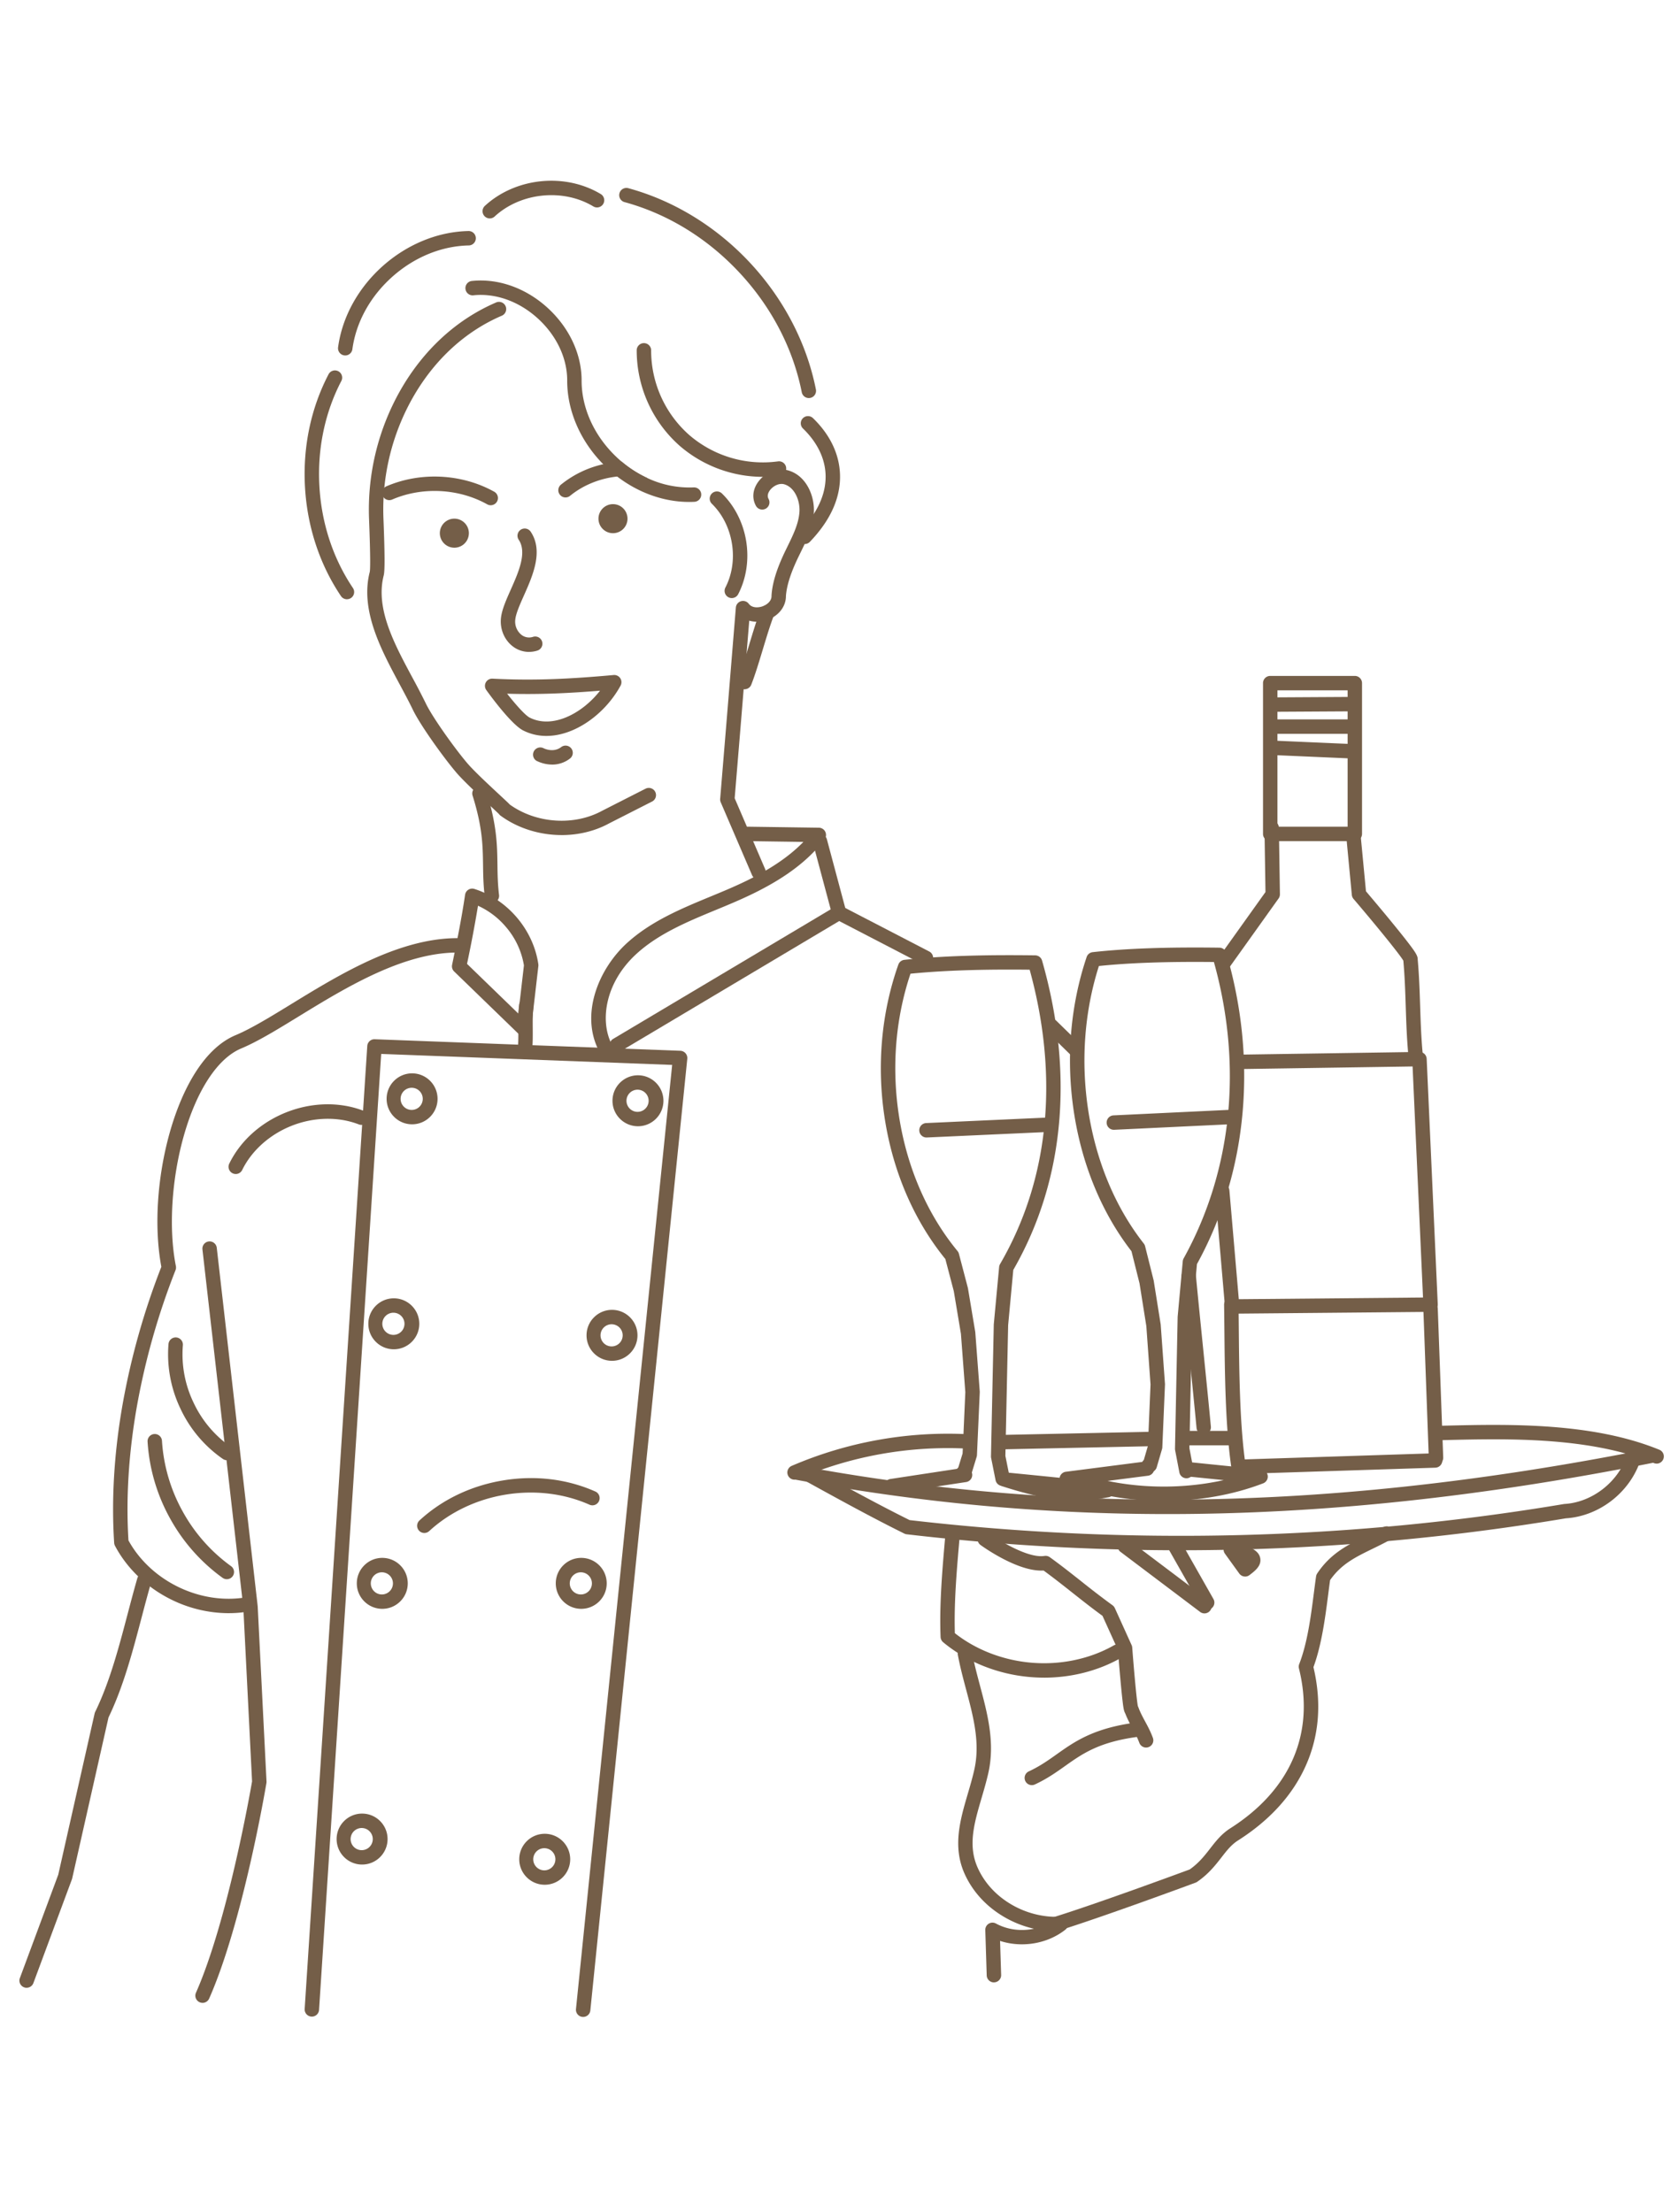 <svg xmlns="http://www.w3.org/2000/svg" width="110" height="145" viewBox="0 0 110 145"><defs><style>.cls-1{fill:#745e48}</style></defs><g id="_レイヤー_1" data-name="レイヤー_1"><g id="_ソムリエ男性" data-name="ソムリエ男性"><path class="cls-1" d="M39.766 34.85a.951.951 0 1 1 .836-1.71.951.951 0 0 1-.837 1.71Z"/><path class="cls-1" d="M29.367 35.801a.951.951 0 1 1 .836-1.71.951.951 0 0 1-.837 1.71Z"/><path class="cls-1" d="M34.679 42.729a1.75 1.75 0 0 1-1.123-.411c-.522-.431-.796-1.133-.714-1.831.064-.546.344-1.174.64-1.84.509-1.145 1.087-2.442.516-3.279a.473.473 0 0 1 .781-.533c.867 1.271.146 2.893-.434 4.195-.266.598-.517 1.163-.565 1.566a1.12 1.12 0 0 0 .377.992.816.816 0 0 0 .786.152.472.472 0 1 1 .285.901 1.813 1.813 0 0 1-.55.086Z"/><path class="cls-1" d="M32.169 33.115a.468.468 0 0 1-.23-.06c-1.879-1.047-4.271-1.165-6.244-.308a.473.473 0 0 1-.377-.867c2.237-.972 4.95-.838 7.081.349a.473.473 0 0 1-.23.886Z"/><path class="cls-1" d="M35.82 48.235a3.332 3.332 0 0 1-1.524-.359c-.772-.392-2.148-2.274-2.416-2.647a.472.472 0 0 1 .408-.748c2.799.144 5.196.009 7.935-.238a.471.471 0 0 1 .457.696c-.996 1.832-2.972 3.296-4.86 3.296Zm-2.577-2.769c.555.704 1.181 1.415 1.481 1.568 1.484.754 3.434-.256 4.612-1.765-2.066.169-3.984.26-6.094.198Z"/><path class="cls-1" d="M42.475 31.35a5.985 5.985 0 0 0-2.016-.117c-1.121.122-2.211.551-3.077 1.255a.473.473 0 1 1-.596-.734 6.74 6.74 0 0 1 2.758-1.328 7.255 7.255 0 0 1 1.209-.169c.534.45 1.115.817 1.722 1.093Z"/><path class="cls-1" d="M49.732 57.64a.472.472 0 0 1-.434-.286l-2.051-4.769a.473.473 0 0 1-.037-.226l.429-5.198.599-7.339a.472.472 0 0 1 .848-.247c.211.279.613.265.893.168s.604-.335.597-.685l.001-.042c.056-.816.34-1.735.897-2.893l.155-.318c.369-.755.718-1.469.776-2.227.057-.744-.298-1.634-.993-1.836-.335-.097-.716.109-.919.363-.097.121-.24.359-.111.593a.472.472 0 1 1-.827.457c-.284-.514-.21-1.128.2-1.64.481-.602 1.253-.875 1.921-.681 1.199.348 1.756 1.711 1.671 2.816-.072.939-.478 1.768-.87 2.569l-.152.312c-.491 1.022-.754 1.85-.804 2.53.003.696-.478 1.312-1.232 1.573a1.927 1.927 0 0 1-1.173.047l-.535 6.556-.42 5.081 2.004 4.661a.473.473 0 0 1-.433.66Z"/><path class="cls-1" d="M36.819 54.732c-1.424 0-2.859-.431-4.006-1.272a.45.45 0 0 1-.104-.105c-.079-.08-.327-.311-.568-.535-.683-.635-1.716-1.594-2.196-2.149-.779-.901-2.367-3.09-2.88-4.152-.26-.539-.554-1.086-.864-1.664-1.221-2.275-2.606-4.853-1.962-7.373.028-.131.059-.769-.049-3.524a15.857 15.857 0 0 1 2.062-8.386c1.521-2.659 3.698-4.65 6.294-5.758a.473.473 0 0 1 .371.869c-2.406 1.026-4.427 2.879-5.845 5.358a14.89 14.89 0 0 0-1.938 7.879c.094 2.385.1 3.485.02 3.796-.553 2.163.683 4.466 1.879 6.692a44.6 44.6 0 0 1 .883 1.7c.466.965 1.994 3.078 2.744 3.945.446.516 1.456 1.454 2.124 2.075.187.174.347.323.46.43.064.061.123.117.173.173 1.74 1.249 4.229 1.415 6.073.4l.014-.007 2.814-1.431a.472.472 0 1 1 .428.842l-2.807 1.427c-.942.517-2.027.771-3.12.771Z"/><path class="cls-1" d="M45.968 32.394a.473.473 0 0 1-.448.496 6.61 6.61 0 0 1-.344.009c-1.649 0-3.312-.591-4.717-1.666a8.843 8.843 0 0 1-.915-.807c-1.523-1.543-2.381-3.549-2.362-5.54-.015-1.479-.741-2.963-1.991-4.073-1.222-1.084-2.746-1.615-4.18-1.456a.473.473 0 0 1-.104-.939c1.699-.188 3.489.427 4.911 1.688 1.451 1.288 2.293 3.028 2.309 4.775v.009c-.018 1.805.798 3.635 2.24 5.02a7.488 7.488 0 0 0 2.108 1.44 6.462 6.462 0 0 0 2.998.595h.024c.25 0 .459.196.472.449Z"/><path class="cls-1" d="M50.015 31.254a8.361 8.361 0 0 1-5.467-2.041 8.345 8.345 0 0 1-2.809-6.285.474.474 0 0 1 .946.01 7.388 7.388 0 0 0 2.487 5.564 7.39 7.39 0 0 0 5.842 1.736.473.473 0 0 1 .134.936c-.376.054-.754.08-1.133.08Z"/><path class="cls-1" d="M47.971 39.2a.473.473 0 0 1-.419-.69c.91-1.752.529-4.112-.885-5.489a.472.472 0 1 1 .659-.677c.83.808 1.395 1.92 1.59 3.13.195 1.21.009 2.443-.525 3.471a.473.473 0 0 1-.42.255Z"/><path class="cls-1" d="M22.632 23.297a.472.472 0 0 1-.469-.536c.561-4.126 4.405-7.544 8.568-7.619a.473.473 0 0 1 .017.945c-1.792.032-3.577.76-5.026 2.049s-2.381 2.977-2.622 4.753a.473.473 0 0 1-.468.409Z"/><path class="cls-1" d="M22.743 39.277a.47.47 0 0 1-.392-.209c-1.399-2.077-2.214-4.555-2.359-7.166-.145-2.611.392-5.164 1.553-7.383a.473.473 0 0 1 .838.438c-1.082 2.068-1.582 4.451-1.446 6.892.135 2.441.896 4.755 2.199 6.69a.473.473 0 0 1-.392.737Z"/><path class="cls-1" d="M32.104 14.316a.474.474 0 0 1-.321-.82c.973-.899 2.277-1.472 3.674-1.615 1.396-.143 2.79.155 3.925.838a.472.472 0 1 1-.488.81c-1.986-1.196-4.767-.911-6.469.662a.47.47 0 0 1-.321.125Z"/><path class="cls-1" d="M53.022 26.09a.473.473 0 0 1-.463-.38c-.572-2.874-1.983-5.583-4.08-7.835-2.098-2.252-4.7-3.851-7.527-4.625a.473.473 0 1 1 .25-.912c6.111 1.673 11.048 6.973 12.284 13.187a.473.473 0 0 1-.464.565Z"/><path class="cls-1" d="M52.75 35.659a.472.472 0 0 1-.341-.8c1.171-1.22 1.747-2.47 1.712-3.715-.03-1.092-.543-2.15-1.483-3.059a.471.471 0 1 1 .657-.679c1.122 1.085 1.734 2.368 1.771 3.712.042 1.507-.623 2.986-1.975 4.395a.47.47 0 0 1-.341.145Z"/><path class="cls-1" d="M38.228 132.195c-.016 0-.032 0-.048-.002a.471.471 0 0 1-.422-.518l6.305-61.878-19.074-.72-4.075 62.676a.473.473 0 0 1-.943-.061l4.105-63.135a.473.473 0 0 1 .489-.442l20.037.756a.477.477 0 0 1 .453.52l-6.356 62.379a.473.473 0 0 1-.47.425Z"/><path class="cls-1" d="M48.809 45.178a.472.472 0 0 1-.44-.645c.242-.618.492-1.446.734-2.248.247-.819.503-1.667.759-2.32a.472.472 0 0 1 .88.344c-.242.618-.492 1.447-.734 2.248-.247.819-.503 1.666-.759 2.319a.473.473 0 0 1-.44.3Z"/><path class="cls-1" d="M32.247 59.189a.474.474 0 0 1-.469-.416c-.094-.771-.103-1.432-.112-2.071-.018-1.276-.034-2.48-.686-4.556a.472.472 0 1 1 .901-.283c.693 2.208.712 3.539.729 4.826.009.642.017 1.249.105 1.97a.473.473 0 0 1-.47.529Z"/><path class="cls-1" d="M27.014 73.69c-.921 0-1.67-.749-1.67-1.67s.749-1.67 1.67-1.67 1.67.749 1.67 1.67-.749 1.67-1.67 1.67Zm0-2.394a.726.726 0 1 0 .001 1.451.726.726 0 0 0-.001-1.451Z"/><path class="cls-1" d="M25.816 88.435c-.921 0-1.67-.749-1.67-1.67s.749-1.67 1.67-1.67 1.67.749 1.67 1.67-.749 1.67-1.67 1.67Zm0-2.395a.726.726 0 1 0 .001 1.451.726.726 0 0 0-.001-1.451Z"/><path class="cls-1" d="M25.06 105.447c-.921 0-1.67-.749-1.67-1.67s.749-1.67 1.67-1.67 1.67.749 1.67 1.67-.749 1.67-1.67 1.67Zm0-2.394a.726.726 0 1 0 .001 1.451.726.726 0 0 0-.001-1.451Z"/><path class="cls-1" d="M23.737 122.207c-.921 0-1.67-.749-1.67-1.67s.749-1.67 1.67-1.67 1.67.749 1.67 1.67-.749 1.67-1.67 1.67Zm0-2.394a.726.726 0 1 0 .001 1.451.726.726 0 0 0-.001-1.451Z"/><path class="cls-1" d="M35.709 123.531c-.921 0-1.67-.749-1.67-1.67s.749-1.67 1.67-1.67 1.67.749 1.67 1.67-.749 1.67-1.67 1.67Zm0-2.395a.726.726 0 1 0 .001 1.451.726.726 0 0 0-.001-1.451Z"/><path class="cls-1" d="M38.103 105.447c-.921 0-1.67-.749-1.67-1.67s.749-1.67 1.67-1.67 1.67.749 1.67 1.67-.749 1.67-1.67 1.67Zm0-2.394a.726.726 0 1 0 .001 1.451.726.726 0 0 0-.001-1.451Z"/><path class="cls-1" d="M40.12 89.191c-.921 0-1.67-.749-1.67-1.67s.749-1.67 1.67-1.67 1.67.749 1.67 1.67-.749 1.67-1.67 1.67Zm0-2.395a.726.726 0 1 0 .001 1.451.726.726 0 0 0-.001-1.451Z"/><path class="cls-1" d="M34.339 67.913a.472.472 0 0 1-.329-.133l-4.239-4.107a.471.471 0 0 1-.134-.435c.303-1.47.615-2.989.851-4.592a.472.472 0 0 1 .61-.382c2.178.689 3.862 2.671 4.192 4.932a.499.499 0 0 1 .002.122l-.483 4.176a.474.474 0 0 1-.469.419Zm-3.723-4.738 3.364 3.259.366-3.161a5.136 5.136 0 0 0-1.18-2.518 5.22 5.22 0 0 0-1.831-1.39 85.7 85.7 0 0 1-.719 3.81Z"/><path class="cls-1" d="M39.678 69.122a.473.473 0 0 1-.421-.257c-1.237-2.408-.006-5.375 1.85-7.061 1.576-1.432 3.559-2.252 5.477-3.045.332-.137.675-.279 1.008-.421 1.642-.699 3.632-1.671 5.073-3.157l-3.629-.052a.472.472 0 0 1 .006-.945h.007l4.636.066a.475.475 0 0 1 .371.757c-1.576 2.094-4.085 3.345-6.095 4.201-.338.144-.684.287-1.018.425-1.843.762-3.749 1.549-5.203 2.87-2.099 1.908-2.416 4.427-1.645 5.93a.472.472 0 0 1-.42.688Z"/><path class="cls-1" d="M40.433 68.973a.473.473 0 0 1-.242-.879L54.456 59.6l-1.166-4.357a.473.473 0 0 1 .913-.245l1.258 4.703a.472.472 0 0 1-.215.528l-14.572 8.677a.472.472 0 0 1-.241.067Z"/><path class="cls-1" d="M14.988 105.732a8.546 8.546 0 0 1-3.741-.882c-1.604-.786-2.921-2.042-3.709-3.534a.488.488 0 0 1-.054-.19c-.187-2.882 0-5.94.555-9.091a47.785 47.785 0 0 1 2.538-9.005c-.485-2.577-.279-5.862.557-8.822.43-1.521 1.015-2.884 1.692-3.94.77-1.201 1.651-2.015 2.618-2.42 1.023-.428 2.303-1.213 3.658-2.043 3.249-1.99 7.293-4.466 11.243-4.31a.471.471 0 1 1-.038.944c-3.665-.146-7.572 2.248-10.712 4.172-1.447.887-2.697 1.652-3.786 2.109-1.545.647-2.918 2.741-3.766 5.745-.8 2.833-.997 6.096-.513 8.517a.47.47 0 0 1-.023.265 46.807 46.807 0 0 0-2.537 8.952c-.535 3.039-.72 5.986-.549 8.763.7 1.279 1.848 2.355 3.242 3.039 1.426.699 3.019.943 4.486.686a.473.473 0 0 1 .163.931 7.675 7.675 0 0 1-1.324.113Z"/><path class="cls-1" d="M14.88 95.707a.476.476 0 0 1-.266-.082 8.252 8.252 0 0 1-2.786-3.3 8.254 8.254 0 0 1-.781-4.247.473.473 0 0 1 .942.084 7.291 7.291 0 0 0 .694 3.759 7.303 7.303 0 0 0 2.464 2.923.473.473 0 0 1-.267.863Z"/><path class="cls-1" d="M14.868 103.505a.478.478 0 0 1-.275-.088 11.871 11.871 0 0 1-3.456-3.915 11.876 11.876 0 0 1-1.463-5.013.472.472 0 1 1 .944-.054 10.933 10.933 0 0 0 1.347 4.611 10.912 10.912 0 0 0 3.178 3.602.472.472 0 0 1-.276.857Z"/><path class="cls-1" d="M15.453 76.948a.474.474 0 0 1-.424-.68c1.534-3.136 5.58-4.717 8.834-3.453a.472.472 0 1 1-.343.881c-1.33-.516-2.924-.487-4.374.08-1.45.567-2.642 1.627-3.269 2.908a.472.472 0 0 1-.425.265Z"/><path class="cls-1" d="M27.817 100.476a.473.473 0 0 1-.321-.82c1.49-1.373 3.389-2.281 5.49-2.627 2.101-.346 4.191-.094 6.042.729a.472.472 0 1 1-.384.864c-3.428-1.523-7.749-.812-10.508 1.729a.47.47 0 0 1-.32.125Z"/><path class="cls-1" d="M13.278 131.272a.472.472 0 0 1-.432-.663c2.07-4.686 3.552-13.121 3.678-13.851l-.573-11.401-2.68-23.466a.472.472 0 1 1 .939-.107l2.682 23.481.002.03.577 11.468a.437.437 0 0 1-.006.102c-.062.371-1.551 9.141-3.754 14.126a.472.472 0 0 1-.433.282Z"/><path class="cls-1" d="M34.399 69.356a.472.472 0 0 1-.468-.536c.055-.402.051-.924.048-1.428-.004-.538-.007-1.094.056-1.563a.471.471 0 0 1 .532-.404c.259.035.44.273.404.532-.055.402-.051.924-.048 1.428.004.538.007 1.094-.056 1.563a.473.473 0 0 1-.468.409Z"/><path class="cls-1" d="M88.814 55.13h-5.545a.473.473 0 0 1-.473-.473v-9.883c0-.261.212-.473.473-.473h5.545c.261 0 .473.212.473.473v9.883a.473.473 0 0 1-.473.473Zm-5.072-.945h4.6v-8.938h-4.6v8.938Z"/><path class="cls-1" d="M88.56 49.71h-.021l-5.107-.223a.473.473 0 1 1 .041-.945l5.107.223a.473.473 0 0 1-.02.945Z"/><path class="cls-1" d="M88.733 48.097h-5.285a.473.473 0 0 1 0-.946h5.285a.473.473 0 0 1 0 .946Z"/><path class="cls-1" d="M83.329 46.654a.472.472 0 0 1-.002-.945l5.345-.031h.003a.472.472 0 0 1 .002.945l-5.345.031h-.003Z"/><path class="cls-1" d="M80.271 63.513a.472.472 0 0 1-.384-.747l3.07-4.299-.065-4.178a.473.473 0 1 1 .945-.015l.067 4.333a.467.467 0 0 1-.088.282l-3.16 4.425a.471.471 0 0 1-.385.198Z"/><path class="cls-1" d="M92.787 69.513a.473.473 0 0 1-.47-.429c-.098-1.063-.132-2.105-.165-3.113-.032-.978-.065-1.988-.157-3.006-.241-.42-1.819-2.352-3.266-4.048a.47.47 0 0 1-.111-.262l-.356-3.741a.472.472 0 1 1 .941-.089l.342 3.593c.249.294.942 1.112 1.622 1.94.498.607.893 1.1 1.173 1.467.447.586.607.832.596 1.057.094 1.044.128 2.068.16 3.059.033.994.066 2.022.162 3.057a.472.472 0 0 1-.427.514l-.044.002Zm-.771-6.509Z"/><path class="cls-1" d="M80.775 86.102a.472.472 0 0 1-.471-.432l-.653-7.572a.472.472 0 1 1 .941-.081l.616 7.136 12.077-.11-.684-15.145-5.423.082c-1.953.03-3.905.06-5.921.089a.473.473 0 1 1-.014-.945l5.92-.089 5.882-.089h.007c.252 0 .461.198.472.451l.727 16.092a.472.472 0 0 1-.468.494l-13.005.119h-.004Z"/><path class="cls-1" d="M94.136 96.018a.472.472 0 0 1-.472-.455l-.356-9.739a.473.473 0 1 1 .945-.035l.356 9.739a.473.473 0 0 1-.455.49h-.018Z"/><path class="cls-1" d="M81.191 96.612a.472.472 0 0 1-.467-.403c-.399-2.696-.433-6.208-.46-9.03-.006-.586-.011-1.14-.019-1.661a.473.473 0 0 1 .465-.48h.008c.258 0 .468.207.472.465.008.523.014 1.078.019 1.666.025 2.648.057 5.909.392 8.484l12.461-.402a.472.472 0 1 1 .031.945l-12.886.416h-.015Z"/><path class="cls-1" d="M60.697 63.256a.47.47 0 0 1-.217-.053l-5.664-2.937a.472.472 0 1 1 .435-.839l5.664 2.937a.472.472 0 0 1-.218.892Z"/><path class="cls-1" d="M52.09 96.982a.472.472 0 0 1-.187-.907 25.911 25.911 0 0 1 11.594-2.07.471.471 0 1 1-.051.943 24.954 24.954 0 0 0-11.169 1.994.475.475 0 0 1-.187.039Z"/><path class="cls-1" d="M65.727 94.993a.472.472 0 0 1-.009-.945l9.964-.21h.01a.472.472 0 0 1 .009.945l-9.964.21h-.01Z"/><path class="cls-1" d="M80.569 94.73h-3.042a.473.473 0 0 1 0-.946h3.042a.473.473 0 0 1 0 .946Z"/><path class="cls-1" d="M108.599 95.929a.471.471 0 0 1-.179-.035c-4.221-1.731-9.629-1.604-13.578-1.511l-.316.007a.473.473 0 0 1-.022-.944l.316-.007c4.032-.095 9.555-.224 13.959 1.582a.473.473 0 0 1-.179.91Z"/><path class="cls-1" d="M76.532 99.236c-8.28 0-16.314-.751-24.345-2.248a.472.472 0 1 1 .173-.929 130.975 130.975 0 0 0 24.171 2.231c10.07 0 20.504-1.118 31.743-3.362a.473.473 0 0 1 .185.927c-11.3 2.257-21.798 3.381-31.928 3.381Z"/><path class="cls-1" d="M65.727 97.394a.472.472 0 0 1-.463-.38l-.292-1.458a.444.444 0 0 1-.009-.103l.183-8.635c0-.011 0-.023.002-.034l.349-3.741a.48.48 0 0 1 .062-.194c1.689-2.906 2.682-6.137 2.951-9.605.242-3.112-.098-6.369-1.011-9.687-2.26-.023-5.099-.005-7.813.262-.998 2.976-1.252 6.237-.734 9.452.535 3.326 1.855 6.343 3.818 8.727a.474.474 0 0 1 .092.18l.584 2.226a.315.315 0 0 1 .009.042l.475 2.84a.6.6 0 0 1 .005.042l.292 3.876c.001.019.002.038 0 .057l-.183 4.106a.53.53 0 0 1-.02.118l-.365 1.19a.473.473 0 0 1-.452.334h-.073a.473.473 0 0 1-.313-.828l.281-.916.179-4.018-.288-3.826-.468-2.797-.553-2.105c-2.033-2.5-3.4-5.644-3.956-9.097-.559-3.473-.257-6.999.874-10.199a.475.475 0 0 1 .396-.313c2.995-.317 6.157-.324 8.576-.294a.474.474 0 0 1 .449.342c1.015 3.544 1.398 7.029 1.139 10.359-.278 3.574-1.295 6.91-3.024 9.916l-.338 3.621-.181 8.566.282 1.407a.473.473 0 0 1-.464.565Z"/><path class="cls-1" d="M58.437 97.877a.473.473 0 0 1-.071-.94l4.825-.734a.472.472 0 1 1 .142.934l-4.825.734a.436.436 0 0 1-.072.005Z"/><path class="cls-1" d="M70.573 98.36c-1.127 0-2.593-.213-4.837-.935a.472.472 0 0 1 .191-.92c2.042.201 4.153.409 6.723.692a.473.473 0 0 1 .032.935c-.635.113-1.28.229-2.108.229Z"/><path class="cls-1" d="M69.922 97.405a.473.473 0 0 1-.06-.941l5.297-.682a.473.473 0 0 1 .121.937l-5.297.682a.417.417 0 0 1-.061.004Z"/><path class="cls-1" d="M76.285 98.376c-2.113 0-4.224-.338-6.119-1.017a.471.471 0 1 1 .319-.889c2.99 1.071 6.546 1.248 9.736.541l-2.322-.237a.472.472 0 1 1 .096-.94c1.512.155 3.076.315 4.693.474a.474.474 0 0 1 .123.911c-2.004.771-4.266 1.158-6.525 1.158Z"/><path class="cls-1" d="M77.411 101.608c-5.987 0-11.987-.349-17.974-1.047a.47.47 0 0 1-.155-.046c-2.198-1.089-4.389-2.296-6.508-3.464a.472.472 0 1 1 .456-.828c2.087 1.149 4.243 2.338 6.398 3.408 14.35 1.665 28.779 1.312 42.888-1.052a.426.426 0 0 1 .05-.006c1.815-.107 3.534-1.453 4.09-3.201a.472.472 0 1 1 .9.286c-.677 2.132-2.694 3.715-4.909 3.857a152.853 152.853 0 0 1-25.237 2.092Z"/><path class="cls-1" d="M68.442 109.957c-.312 0-.624-.014-.936-.041-2.114-.185-4.13-.994-5.677-2.279a.472.472 0 0 1-.17-.345c-.085-2.17.117-4.452.311-6.658a.473.473 0 0 1 .941.083c-.186 2.104-.378 4.277-.316 6.325 1.378 1.087 3.142 1.771 4.993 1.933 1.924.168 3.855-.236 5.436-1.138a.473.473 0 0 1 .469.821c-1.489.85-3.253 1.3-5.05 1.3Z"/><path class="cls-1" d="M65.155 129.931a.473.473 0 0 1-.472-.458l-.093-2.97a.472.472 0 0 1 .699-.43c.753.41 1.654.517 2.492.341a6.883 6.883 0 0 1-1.994-.795c-1.144-.678-2.024-1.641-2.544-2.785-.817-1.795-.3-3.56.2-5.266.151-.514.307-1.046.426-1.577.396-1.756-.058-3.458-.538-5.26-.197-.74-.401-1.506-.542-2.276a.472.472 0 1 1 .93-.17c.134.733.333 1.48.525 2.202.489 1.833.994 3.728.547 5.711-.126.56-.286 1.106-.441 1.635-.493 1.682-.919 3.134-.247 4.609.44.967 1.19 1.785 2.166 2.364a5.919 5.919 0 0 0 3.259.826.472.472 0 0 1 .312.843c-1.184.936-2.851 1.202-4.281.737l.07 2.23a.473.473 0 0 1-.458.487h-.015Z"/><path class="cls-1" d="M75.132 114.539a.473.473 0 0 1-.444-.31 6.853 6.853 0 0 0-.45-.945c-.162-.301-.33-.611-.473-.982-.1-.168-.131-.433-.179-.841-.04-.341-.087-.811-.14-1.398-.075-.829-.141-1.664-.161-1.925l-1.011-2.231c-.697-.507-1.344-1.019-1.97-1.514-.605-.478-1.229-.972-1.893-1.457-1.631.102-3.885-1.493-4.147-1.683a.473.473 0 0 1 .555-.765c.654.473 2.584 1.663 3.648 1.492.124-.02.25.01.352.083.736.531 1.415 1.069 2.072 1.588a59.109 59.109 0 0 0 2.039 1.563.47.47 0 0 1 .154.188l1.097 2.421c.023.05.037.104.041.159.124 1.624.29 3.437.369 3.841a.393.393 0 0 1 .03.066c.126.346.283.637.45.945.175.324.355.659.505 1.069a.472.472 0 0 1-.443.635Z"/><path class="cls-1" d="M67.642 117.002a.472.472 0 0 1-.199-.901c.716-.332 1.255-.714 1.826-1.119 1.173-.832 2.386-1.692 5.104-2.07a.472.472 0 1 1 .13.936c-2.489.346-3.557 1.103-4.687 1.904-.581.412-1.181.838-1.976 1.206a.467.467 0 0 1-.198.044Z"/><path class="cls-1" d="M78.958 105.746a.471.471 0 0 1-.284-.095l-5.232-3.946a.473.473 0 0 1 .569-.755l5.232 3.946a.473.473 0 0 1-.285.85Z"/><path class="cls-1" d="M79.136 105.509a.474.474 0 0 1-.412-.239l-2.1-3.702a.472.472 0 1 1 .822-.466l2.1 3.702a.472.472 0 0 1-.411.706Z"/><path class="cls-1" d="M81.623 103.331a.477.477 0 0 1-.383-.196l-.941-1.303a.473.473 0 0 1 .48-.739c1.209.252 1.722.535 1.829 1.007.116.514-.335.858-.698 1.135a.475.475 0 0 1-.286.097Z"/><path class="cls-1" d="M69.092 126.616a.471.471 0 0 1-.139-.924c2.838-.876 8.419-2.935 9.038-3.164.599-.421.975-.903 1.338-1.37.366-.471.745-.959 1.322-1.326 3.956-2.518 5.555-6.239 4.5-10.479a.478.478 0 0 1 .018-.285c.542-1.396.767-3.148.965-4.693.048-.372.093-.723.14-1.053a.475.475 0 0 1 .075-.195c.886-1.329 2.025-1.885 3.231-2.473.355-.173.722-.352 1.096-.557a.472.472 0 1 1 .453.829c-.394.216-.771.4-1.136.578-1.15.561-2.065 1.008-2.8 2.061-.041.292-.081.603-.123.93-.189 1.473-.423 3.295-.968 4.774.549 2.321.378 4.499-.51 6.475-.86 1.916-2.352 3.559-4.436 4.885-.439.279-.737.663-1.083 1.109-.398.511-.848 1.091-1.597 1.603a.494.494 0 0 1-.102.053c-.061.023-6.126 2.27-9.143 3.201a.48.48 0 0 1-.14.021Z"/><path class="cls-1" d="M60.727 74.554a.473.473 0 0 1-.021-.945l7.96-.362a.473.473 0 0 1 .043.945l-7.96.362h-.022Z"/><path class="cls-1" d="M77.777 96.89a.474.474 0 0 1-.464-.384l-.279-1.458a.458.458 0 0 1-.008-.098l.174-8.635c0-.011 0-.023.002-.034l.333-3.615a.49.49 0 0 1 .057-.186c3.182-5.742 3.882-12.628 1.985-19.427-3.093-.032-5.507.052-7.539.261-.951 2.978-1.193 6.241-.7 9.458.511 3.328 1.77 6.348 3.642 8.733a.473.473 0 0 1 .087.177l.557 2.226a.566.566 0 0 1 .008.04l.453 2.84a.546.546 0 0 1 .005.04l.279 3.876c.001.018.002.036 0 .054l-.174 4.106a.486.486 0 0 1-.019.113l-.348 1.19a.474.474 0 0 1-.454.34h-.07a.473.473 0 0 1-.322-.819l.269-.921.171-4.022-.275-3.829-.446-2.799-.528-2.109c-1.938-2.5-3.241-5.641-3.771-9.093-.532-3.469-.244-6.993.832-10.189a.473.473 0 0 1 .396-.319c2.209-.245 4.849-.339 8.309-.294a.474.474 0 0 1 .448.34c1.012 3.468 1.373 6.977 1.072 10.429-.311 3.563-1.318 6.917-2.993 9.969l-.322 3.5-.173 8.568.269 1.41a.473.473 0 0 1-.465.561Z"/><path class="cls-1" d="M73.01 74.05a.473.473 0 0 1-.022-.945l7.59-.362a.473.473 0 1 1 .045.945l-7.59.362h-.023Z"/><path class="cls-1" d="M1.745 130.285a.472.472 0 0 1-.442-.638l2.515-6.772 2.385-10.569a.466.466 0 0 1 .036-.103c.952-1.955 1.546-4.211 2.121-6.394.205-.778.417-1.582.643-2.368a.472.472 0 1 1 .908.262c-.223.775-.434 1.574-.637 2.347-.582 2.208-1.183 4.491-2.161 6.517l-2.38 10.546a.526.526 0 0 1-.018.06l-2.526 6.802a.473.473 0 0 1-.443.308Z"/><path class="cls-1" d="M41.821 73.817c-.921 0-1.67-.749-1.67-1.67s.749-1.67 1.67-1.67 1.67.749 1.67 1.67-.749 1.67-1.67 1.67Zm0-2.395a.726.726 0 1 0 .001 1.451.726.726 0 0 0-.001-1.451Z"/><path class="cls-1" d="M70.484 69.243a.474.474 0 0 1-.33-.134l-1.574-1.537a.472.472 0 1 1 .66-.676l1.574 1.537a.472.472 0 0 1-.33.81Z"/><path class="cls-1" d="M78.908 94.022a.473.473 0 0 1-.47-.428c-.139-1.485-.319-3.253-.492-4.962a708.535 708.535 0 0 1-.493-4.976.474.474 0 0 1 .941-.089c.14 1.487.319 3.257.492 4.969.173 1.711.353 3.481.492 4.969a.473.473 0 0 1-.426.515l-.045.002Z"/></g><path class="cls-1" d="M36.195 50.112a2.317 2.317 0 0 1-1.037-.253.474.474 0 0 1 .456-.828c.032.017.644.332 1.17-.062a.473.473 0 1 1 .567.757 1.89 1.89 0 0 1-1.156.387Z"/></g></svg>